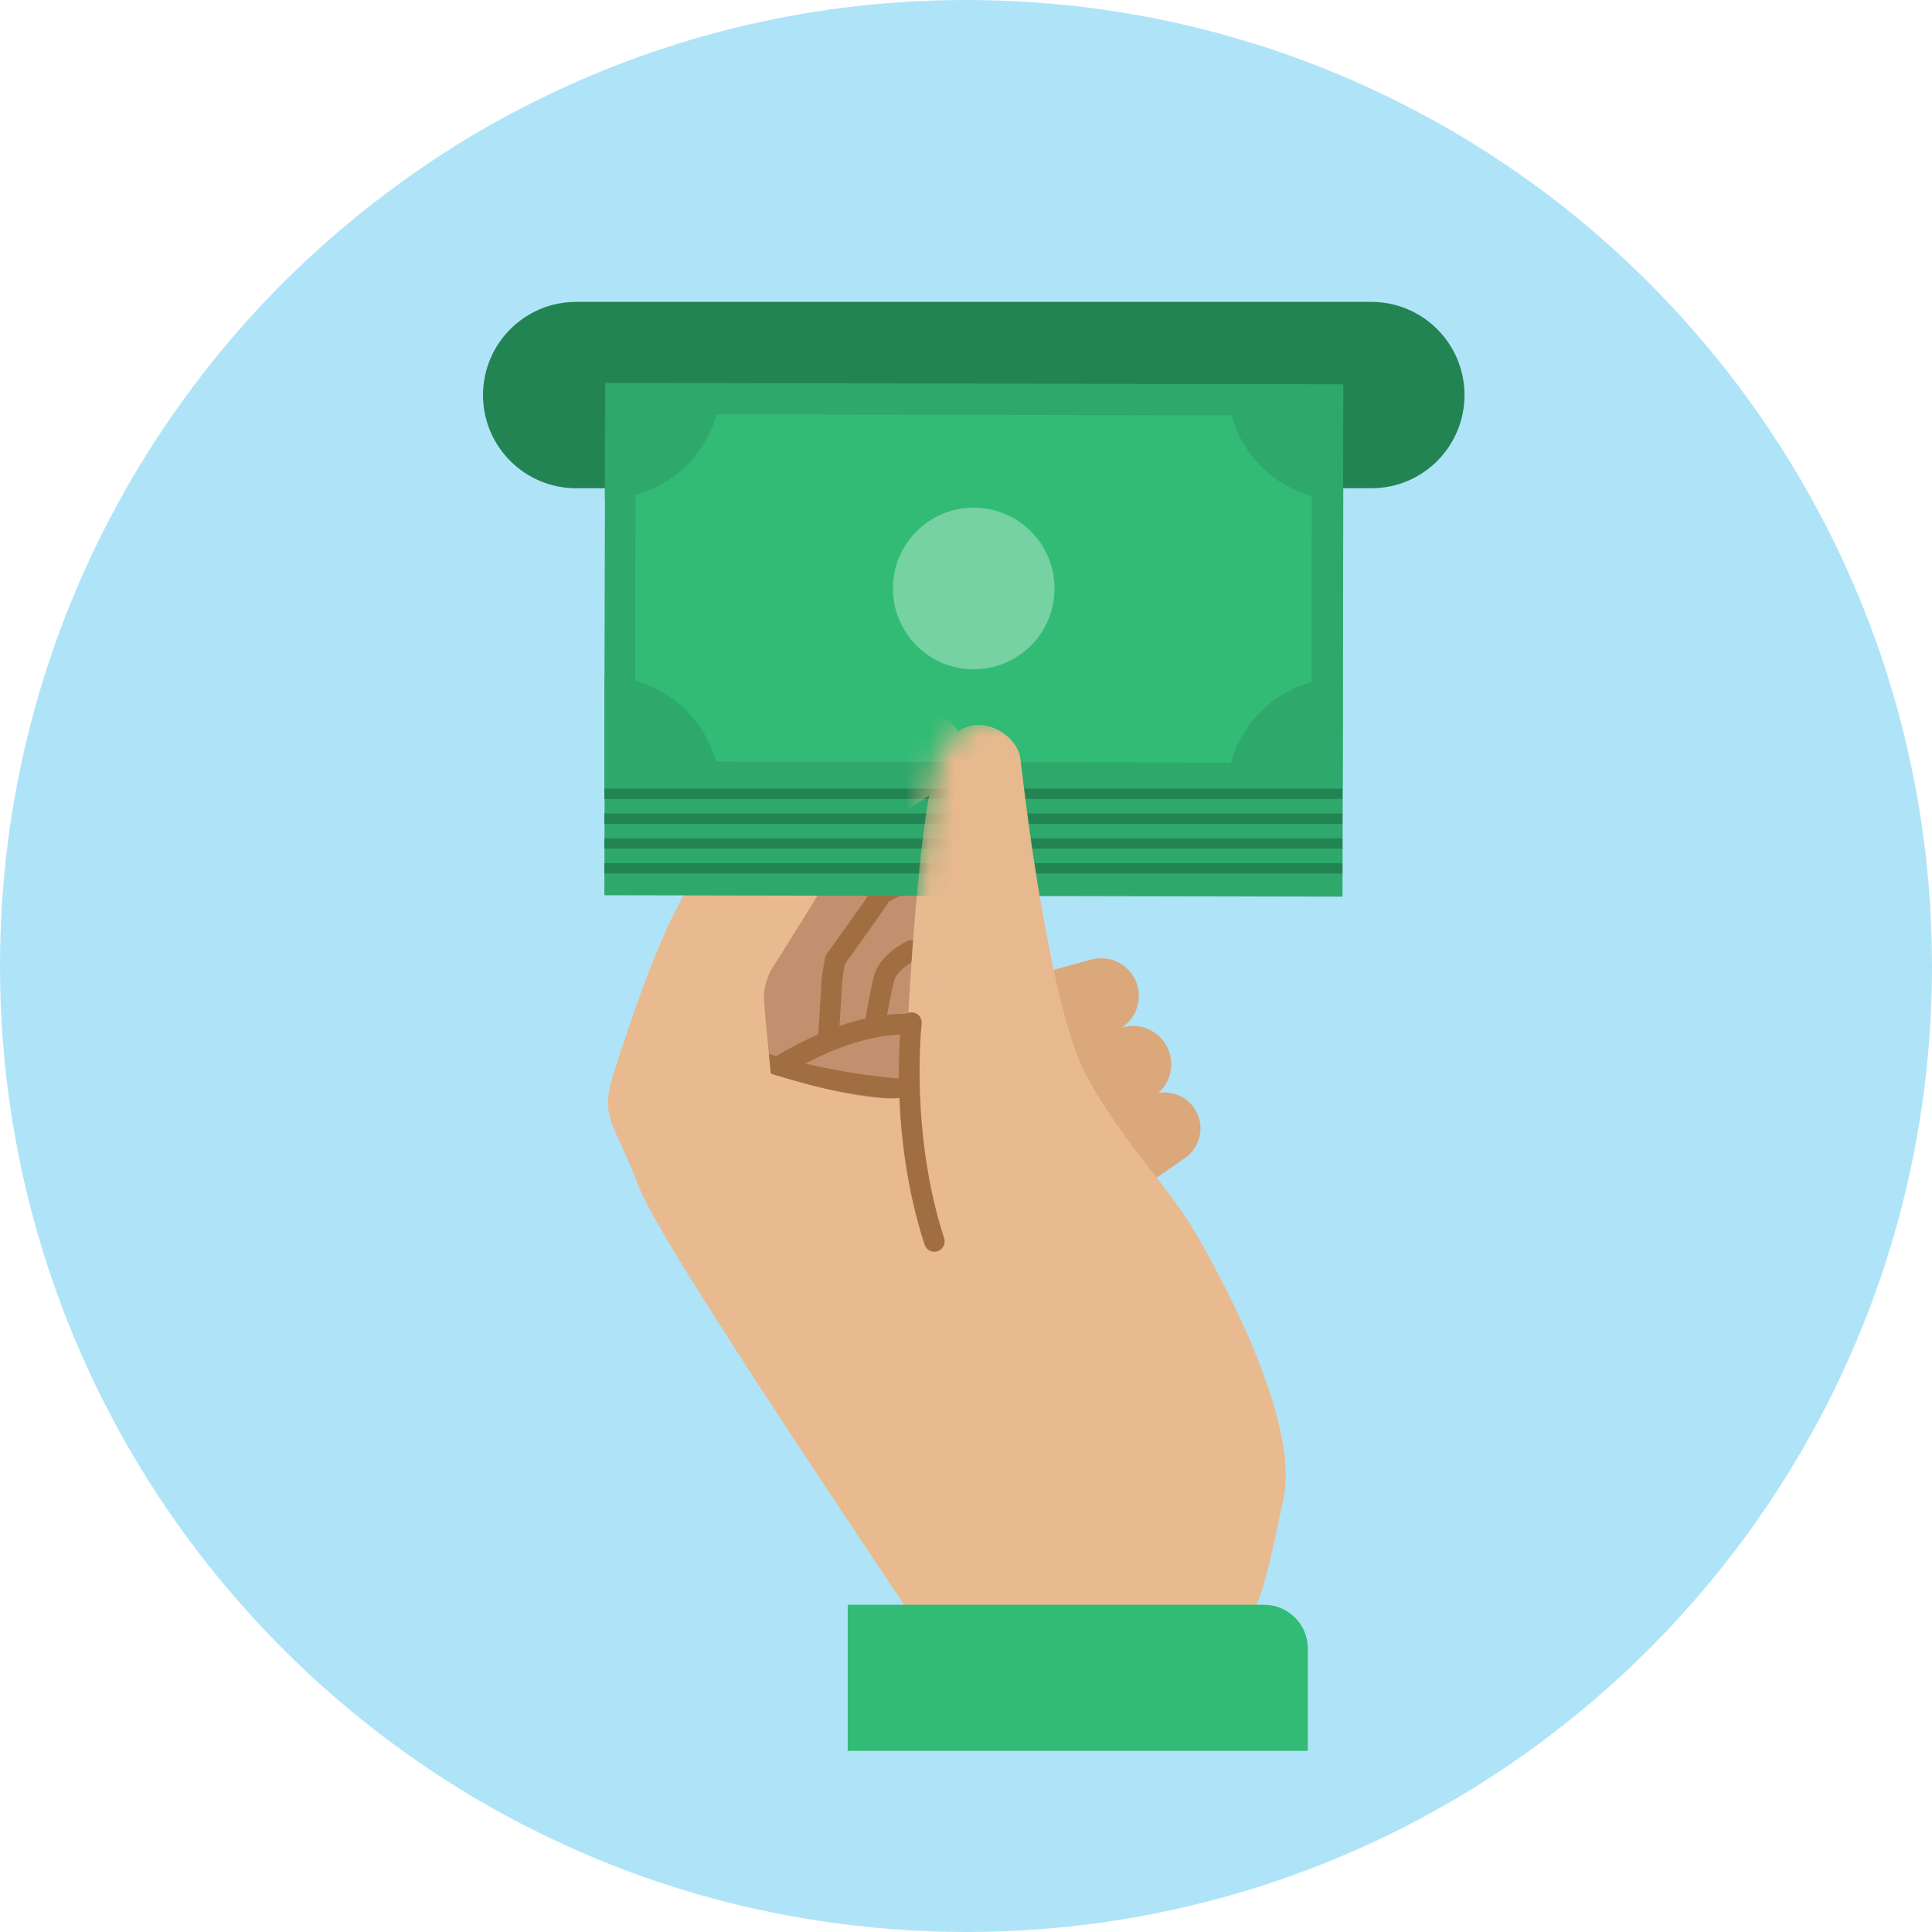 <svg width="80" height="80" viewBox="0 0 80 80" fill="none" xmlns="http://www.w3.org/2000/svg">
<g clip-path="url(#clip0_4164_2146)">
<path d="M80 39.997C80 59.552 65.967 75.834 47.423 79.31C47.103 79.371 46.782 79.427 46.456 79.482C44.354 79.821 42.203 80 40.003 80C37.938 80 35.905 79.84 33.926 79.538C30.364 79.002 26.95 77.985 23.764 76.567C23.61 76.499 23.45 76.425 23.296 76.352C21.73 75.637 20.22 74.823 18.778 73.911C18.71 73.874 18.649 73.831 18.587 73.794C15.358 71.742 12.437 69.234 9.928 66.368C8.542 64.796 7.284 63.114 6.163 61.339C5.158 59.749 4.265 58.085 3.488 56.353C3.414 56.187 3.34 56.014 3.266 55.848C2.237 53.463 1.43 50.955 0.875 48.354C0.512 46.634 0.253 44.878 0.117 43.084C0.037 42.062 0 41.032 0 39.997C0 33.101 1.75 26.611 4.826 20.948C5.608 19.499 6.483 18.107 7.439 16.769C8.542 15.222 9.756 13.749 11.069 12.375C12.116 11.278 13.232 10.243 14.396 9.269C15.814 8.086 17.311 7.001 18.889 6.015C20.066 5.282 21.293 4.61 22.55 4C27.825 1.436 33.748 0 40.003 0C43.744 0 47.368 0.512 50.8 1.473C50.942 1.51 51.078 1.553 51.219 1.596C51.349 1.633 51.472 1.67 51.602 1.713C52.212 1.892 52.822 2.089 53.42 2.305C53.808 2.447 54.196 2.588 54.584 2.742C54.732 2.798 54.874 2.853 55.022 2.915C55.096 2.946 55.17 2.977 55.238 3.007C55.281 3.02 55.324 3.038 55.367 3.057C55.447 3.088 55.527 3.125 55.601 3.155C55.638 3.168 55.675 3.186 55.706 3.205C55.718 3.205 55.731 3.211 55.737 3.217C55.848 3.26 55.959 3.309 56.07 3.359C56.914 3.729 57.734 4.123 58.547 4.554H58.553C59.083 4.832 59.613 5.121 60.131 5.423C61.998 6.514 63.773 7.753 65.431 9.121C65.973 9.565 66.497 10.027 67.015 10.502C68.278 11.66 69.468 12.899 70.571 14.211C71.039 14.76 71.483 15.315 71.914 15.888C76.986 22.593 80 30.944 80 39.997Z" fill="#AFE4F8"/>
<path d="M39.422 47.727L40.817 32.868L33.394 33.082L30.301 46.871L39.422 47.727Z" fill="#C2906E"/>
<path d="M40.598 40.983L45.186 39.734C45.903 39.538 46.657 39.875 46.991 40.537C47.387 41.322 47.058 42.279 46.264 42.654L42.013 44.661L40.598 40.983Z" fill="#DBA87C"/>
<path d="M42.423 44.396L46.249 42.629C47.021 42.272 47.936 42.587 48.325 43.343C48.692 44.057 48.468 44.933 47.803 45.383L44.919 47.645L42.422 44.395L42.423 44.396Z" fill="#DBA87C"/>
<path d="M44.133 47.59L47.409 45.472C48.073 45.043 48.956 45.207 49.423 45.845C49.917 46.522 49.757 47.474 49.068 47.951L46.65 49.63L44.133 47.59Z" fill="#DBA87C"/>
<path d="M34.307 43.344C34.298 43.344 34.289 43.344 34.279 43.344C34.043 43.329 33.865 43.126 33.88 42.89C33.881 42.872 33.992 41.126 34.013 40.717C34.037 40.273 34.165 39.676 34.17 39.651C34.183 39.593 34.206 39.538 34.242 39.491C34.688 38.872 35.885 37.201 36.065 36.91C36.32 36.496 37.431 36.072 38.318 35.79C38.543 35.719 38.782 35.843 38.854 36.068C38.925 36.293 38.801 36.532 38.576 36.604C37.764 36.862 36.934 37.218 36.783 37.372C36.549 37.743 35.271 39.523 34.988 39.916C34.954 40.086 34.881 40.476 34.867 40.763C34.845 41.175 34.737 42.872 34.733 42.945C34.719 43.171 34.531 43.345 34.307 43.345V43.344ZM36.792 37.359C36.792 37.359 36.792 37.359 36.792 37.36C36.792 37.36 36.792 37.36 36.792 37.359Z" fill="#A16E42"/>
<path d="M31.599 45.024C31.468 45.024 31.338 44.964 31.255 44.85C31.115 44.66 31.156 44.393 31.346 44.253C31.382 44.226 32.25 43.59 33.521 42.994C35.249 42.183 36.823 41.854 38.199 42.015C38.433 42.043 38.601 42.255 38.574 42.489C38.546 42.723 38.337 42.892 38.1 42.864C35.184 42.521 31.886 44.917 31.853 44.942C31.777 44.998 31.689 45.025 31.6 45.025L31.599 45.024Z" fill="#A16E42"/>
<path d="M36.275 42.597C36.252 42.597 36.23 42.595 36.208 42.591C35.975 42.554 35.816 42.335 35.853 42.102C35.859 42.061 36.02 41.066 36.2 40.382C36.421 39.547 37.44 39.029 37.555 38.972C37.768 38.869 38.023 38.958 38.127 39.169C38.23 39.38 38.142 39.637 37.931 39.74C37.729 39.84 37.129 40.212 37.027 40.601C36.857 41.242 36.699 42.227 36.698 42.237C36.665 42.447 36.483 42.597 36.276 42.597H36.275Z" fill="#A16E42"/>
<path d="M37.453 45.535C37.442 45.535 37.433 45.535 37.422 45.534C33.971 45.287 31.19 44.337 31.073 44.297C30.85 44.22 30.731 43.976 30.809 43.753C30.886 43.53 31.13 43.413 31.352 43.488C31.379 43.498 34.148 44.442 37.483 44.681C37.718 44.698 37.895 44.902 37.878 45.138C37.862 45.363 37.674 45.534 37.452 45.534L37.453 45.535Z" fill="#A16E42"/>
<path d="M37.438 45.431C37.438 45.431 37.892 33.557 38.897 31.294C39.902 29.03 42.122 30.242 42.254 31.414C42.387 32.587 43.45 41.734 44.987 44.55C46.523 47.367 48.442 49.193 49.528 51.089C52.076 55.534 53.642 59.707 53.15 62.033C52.33 65.923 51.99 68.025 49.835 68.578C45.259 69.752 42.056 73.494 39.698 69.86C37.34 66.226 27.435 51.735 26.432 49.091C25.43 46.447 24.817 46.304 25.396 44.479C25.975 42.654 27.403 38.313 28.595 36.633C29.786 34.952 31.358 32.843 31.358 32.843C31.358 32.843 32.215 31.579 33.489 31.156C34.762 30.733 37.361 29.802 37.361 29.802C37.361 29.802 39.604 28.69 39.933 31.192C39.933 31.192 39.915 32.233 37.27 33.68L35.435 34.887C35.435 34.887 34.899 35.257 34.592 35.848C34.285 36.438 31.93 40.168 31.93 40.168C31.93 40.168 31.594 40.74 31.638 41.429C31.681 42.118 31.916 44.457 31.916 44.457C31.916 44.457 35.954 45.764 37.438 45.431Z" fill="#E9BA90"/>
<path d="M38.691 51.833C38.512 51.833 38.344 51.718 38.285 51.538C36.796 46.972 37.294 42.485 37.317 42.296C37.343 42.062 37.556 41.893 37.79 41.921C38.024 41.948 38.192 42.16 38.164 42.394C38.159 42.439 37.668 46.889 39.097 51.273C39.17 51.497 39.048 51.739 38.823 51.811C38.78 51.825 38.735 51.833 38.691 51.833Z" fill="#A16E42"/>
<path d="M56.783 12.5H23.859C21.728 12.5 20 14.228 20 16.359C20 18.491 21.728 20.218 23.859 20.218H56.783C58.915 20.218 60.642 18.491 60.642 16.359C60.642 14.228 58.915 12.5 56.783 12.5Z" fill="#238453"/>
<path d="M55.623 20.189L25.059 20.131L25.026 37.07L55.59 37.128L55.623 20.189Z" fill="#2FA86B"/>
<path d="M55.623 15.914L25.059 15.855L25.026 32.794L55.59 32.853L55.623 15.914Z" fill="#2FA86B"/>
<path d="M26.321 17.152L26.293 31.528L54.294 31.582L54.322 17.206L26.321 17.152Z" fill="#32BB75"/>
<path d="M55.619 15.93L55.609 20.724C52.962 20.719 50.819 18.567 50.824 15.92L55.619 15.93Z" fill="#2FA86B"/>
<path d="M55.597 28.073L55.587 32.867L50.793 32.858C50.798 30.211 52.95 28.067 55.597 28.073Z" fill="#2FA86B"/>
<path d="M29.851 15.879C29.846 18.526 27.694 20.669 25.047 20.664L25.056 15.869L29.851 15.879Z" fill="#2FA86B"/>
<path d="M29.818 32.816L25.023 32.807L25.033 28.012C27.68 28.017 29.823 30.169 29.818 32.816Z" fill="#2FA86B"/>
<path d="M40.319 27.715C42.167 27.715 43.666 26.216 43.666 24.368C43.666 22.52 42.167 21.021 40.319 21.021C38.471 21.021 36.973 22.52 36.973 24.368C36.973 26.216 38.471 27.715 40.319 27.715Z" fill="#76D1A3"/>
<path d="M55.587 32.654H25.023V33.081H55.587V32.654Z" fill="#238453"/>
<path d="M55.587 33.685H25.023V34.112H55.587V33.685Z" fill="#238453"/>
<path d="M55.587 34.714H25.023V35.141H55.587V34.714Z" fill="#238453"/>
<path d="M55.587 35.744H25.023V36.171H55.587V35.744Z" fill="#238453"/>
<mask id="mask0_4164_2146" style="mask-type:luminance" maskUnits="userSpaceOnUse" x="37" y="29" width="8" height="15">
<path d="M40.431 30.025C40.431 30.025 38.884 29.836 38.476 32.931C38.476 32.931 37.916 36.716 37.703 40.499L44.498 43.408L44.235 37.187L43.208 30.421L40.896 29.394L40.431 30.024V30.025Z" fill="white"/>
</mask>
<g mask="url(#mask0_4164_2146)">
<path d="M37.437 45.432C37.437 45.432 37.891 33.558 38.896 31.294C39.901 29.03 42.121 30.242 42.253 31.415C42.386 32.587 43.449 41.734 44.986 44.551C46.522 47.368 48.937 50.025 49.527 51.089C50.118 52.154 52.965 58.661 52.702 62.628C52.439 66.595 50.537 70.567 45.844 71.103C41.151 71.638 37.872 67.982 35.514 64.349C33.156 60.715 27.435 51.734 26.432 49.091C25.43 46.447 24.817 46.304 25.396 44.48C25.975 42.655 27.403 38.314 28.595 36.633C29.786 34.952 31.358 32.843 31.358 32.843C31.358 32.843 32.215 31.579 33.489 31.156C34.762 30.733 37.361 29.802 37.361 29.802C37.361 29.802 39.604 28.691 39.933 31.192C39.933 31.192 39.915 32.234 37.27 33.681L35.435 34.887C35.435 34.887 34.899 35.258 34.592 35.848C34.285 36.439 31.93 40.169 31.93 40.169C31.93 40.169 31.594 40.741 31.638 41.43C31.681 42.118 31.916 44.457 31.916 44.457C31.916 44.457 35.954 45.764 37.438 45.432H37.437Z" fill="#E8B98F"/>
</g>
<path d="M54.156 72.499H35.102V66.45H52.343C53.344 66.45 54.155 67.263 54.155 68.262V72.499H54.156Z" fill="#32BB75"/>
</g>
<defs>
<clipPath id="clip0_4164_2146">
<rect width="80" height="80" fill="white"/>
</clipPath>
</defs>
</svg>
